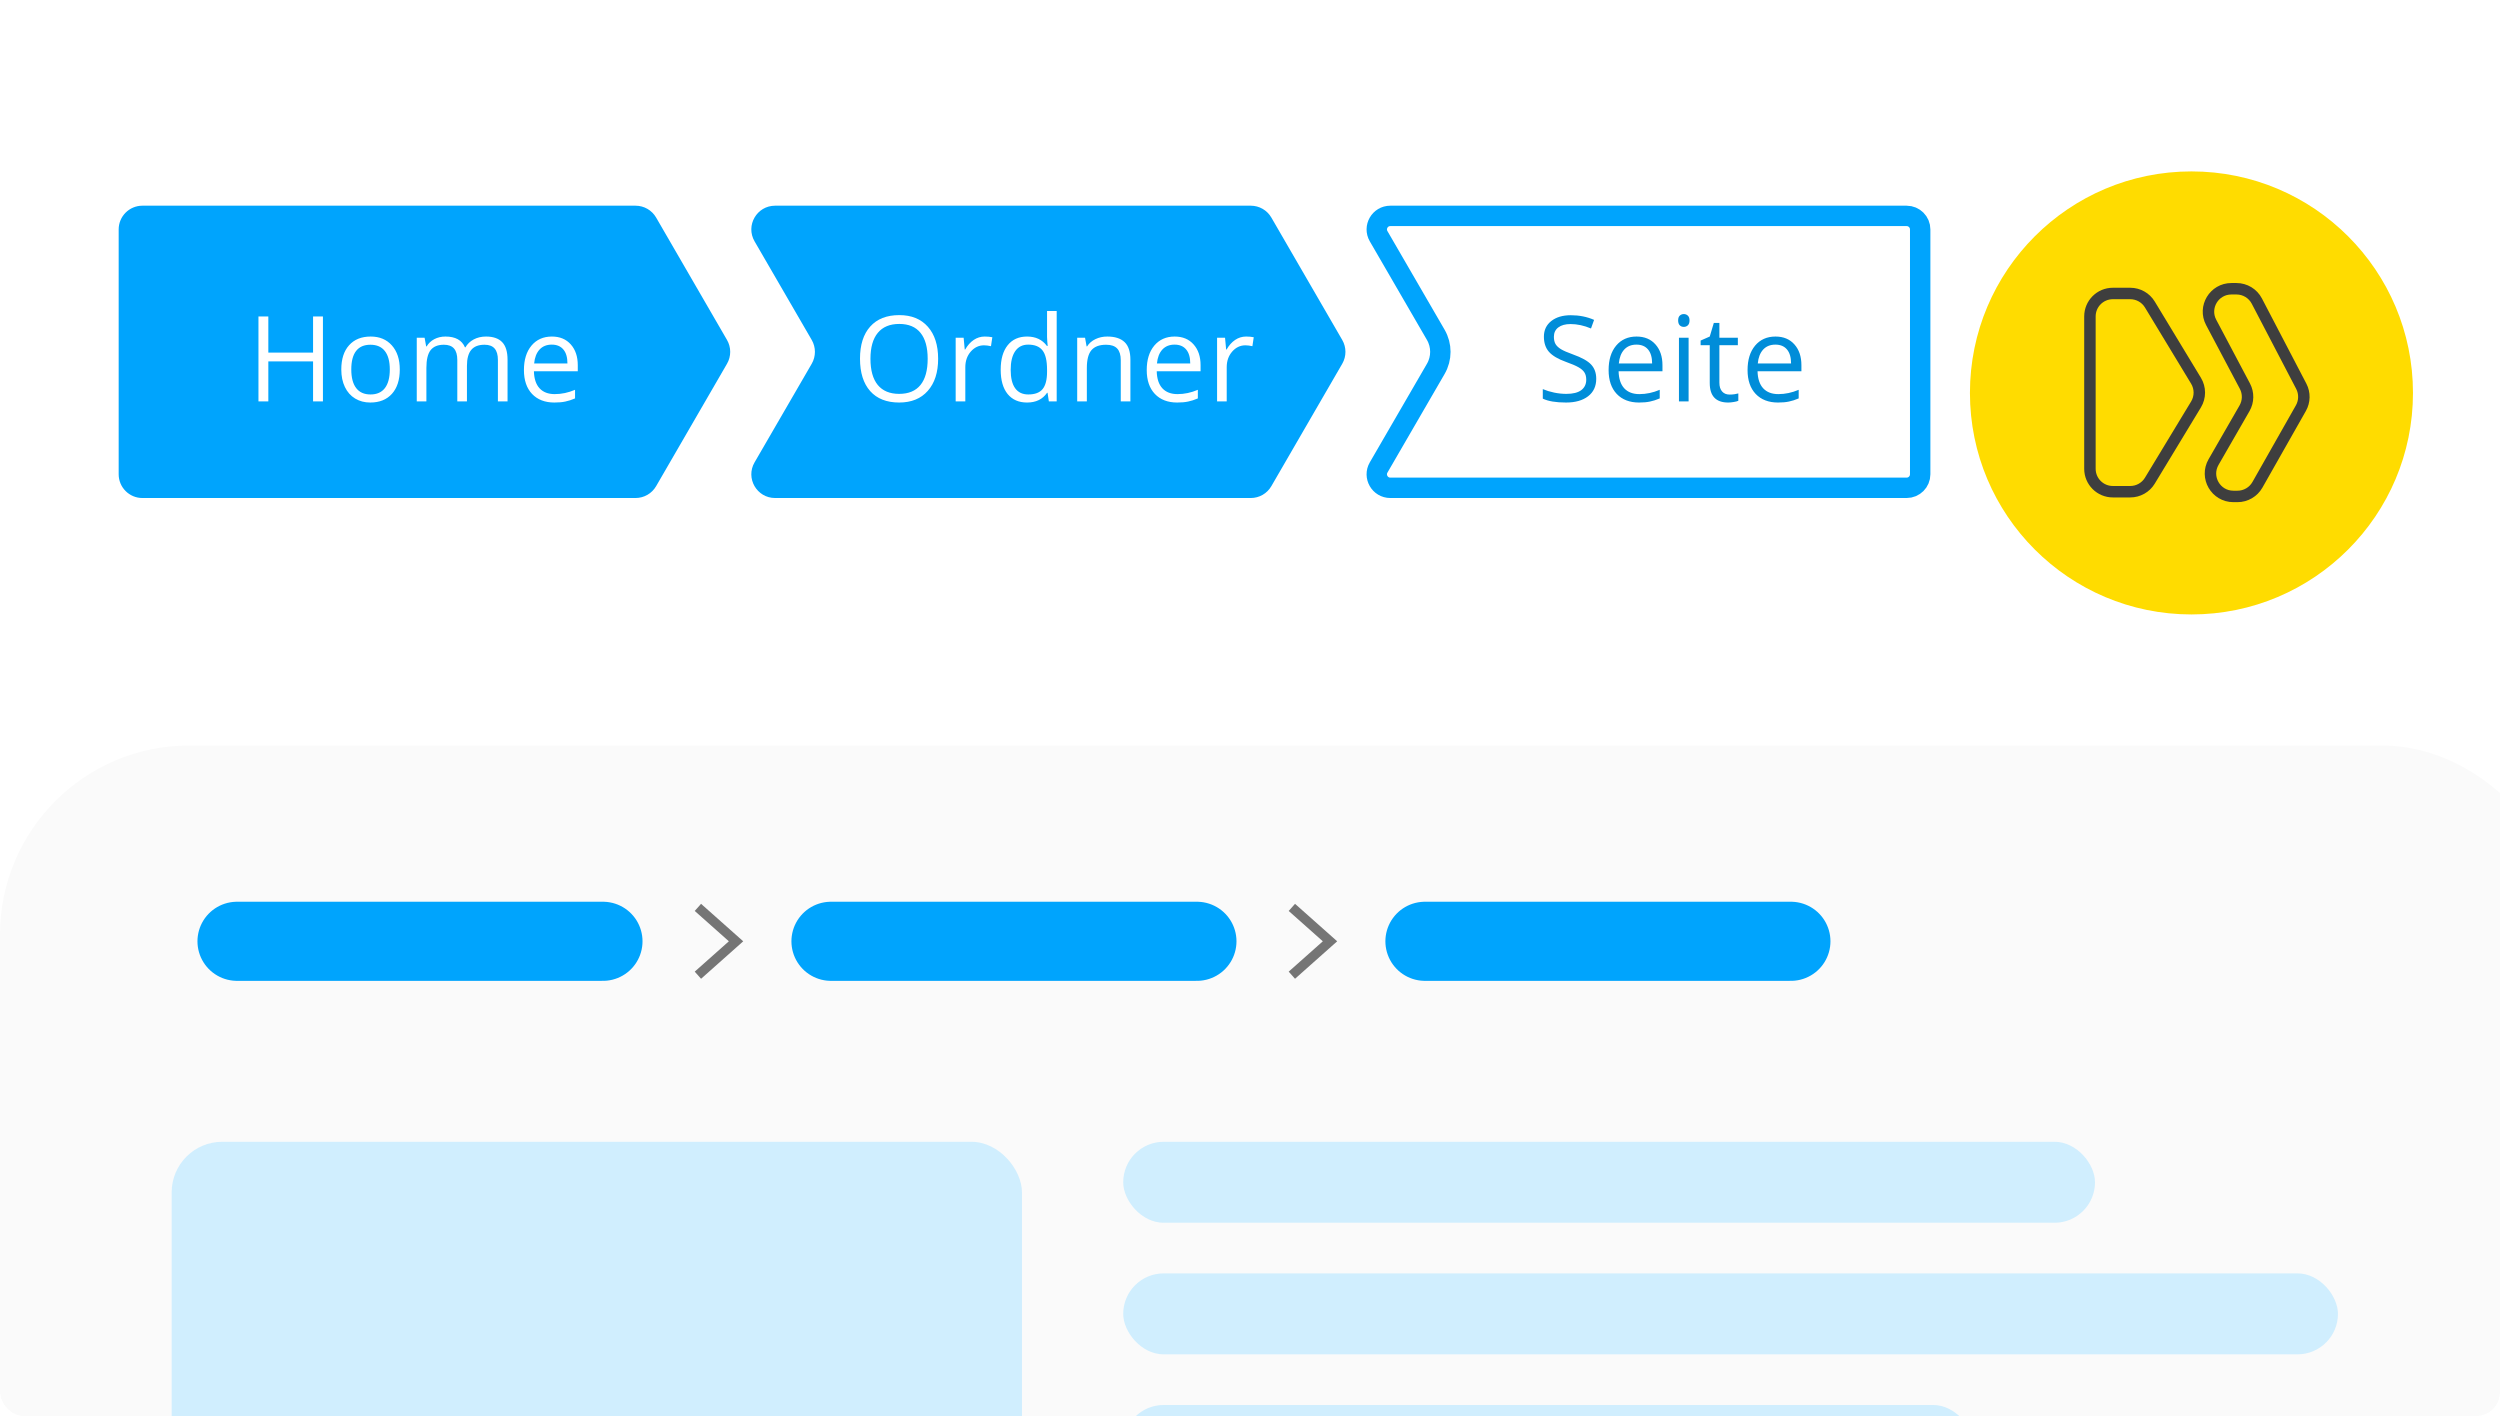 <svg width="316" height="179" viewBox="0 0 316 179" fill="none" xmlns="http://www.w3.org/2000/svg">
<g clip-path="url(#clip0_526_3747)">
<rect width="316" height="179" rx="3" fill="white"/>
<g filter="url(#filter0_dd_526_3747)">
<g clip-path="url(#clip1_526_3747)">
<rect y="81" width="325" height="173.265" rx="23.921" fill="#FAFAFA"/>
<path d="M29.959 105.748H76.214" stroke="#00A4FD" stroke-width="10" stroke-linecap="round"/>
<path d="M88.214 101.462L93.036 105.748L88.214 110.034" stroke="#757575" stroke-width="1.206"/>
<path d="M105.036 105.748H151.291" stroke="#00A4FD" stroke-width="10" stroke-linecap="round"/>
<path d="M163.291 101.462L168.113 105.748L163.291 110.034" stroke="#757575" stroke-width="1.206"/>
<path d="M180.113 105.748H226.369" stroke="#00A4FD" stroke-width="10" stroke-linecap="round"/>
<rect x="21.698" y="131.089" width="107.48" height="65.256" rx="6.398" fill="#D0EEFE"/>
<rect x="141.974" y="131.089" width="122.835" height="10.236" rx="5.118" fill="#D0EEFE"/>
<rect x="141.974" y="147.723" width="153.543" height="10.236" rx="5.118" fill="#D0EEFE"/>
<rect x="141.974" y="164.357" width="107.48" height="10.236" rx="5.118" fill="#D0EEFE"/>
<rect y="58.414" width="400.492" height="383.727" fill="url(#paint0_linear_526_3747)" fill-opacity="0.6"/>
</g>
</g>
<path d="M15 29C15 27.343 16.343 26 18 26H80.336C81.406 26 82.395 26.57 82.932 27.496L91.895 42.971C92.433 43.901 92.433 45.048 91.895 45.978L82.932 61.453C82.395 62.379 81.406 62.949 80.336 62.949H18C16.343 62.949 15 61.606 15 59.949V29Z" fill="#00A4FD"/>
<path d="M95.376 30.504C94.217 28.504 95.66 26 97.972 26H158.101C159.171 26 160.161 26.57 160.697 27.496L169.66 42.971C170.199 43.901 170.199 45.048 169.66 45.978L160.697 61.453C160.161 62.379 159.171 62.949 158.101 62.949H97.972C95.66 62.949 94.217 60.445 95.376 58.445L102.602 45.979C103.141 45.049 103.141 43.901 102.602 42.97L95.376 30.504Z" fill="#00A4FD"/>
<path d="M174.257 29.858C173.596 28.717 174.419 27.289 175.737 27.289H241C241.945 27.289 242.711 28.055 242.711 29V59.949C242.711 60.894 241.945 61.66 241 61.66H175.737C174.419 61.66 173.596 60.232 174.257 59.091L181.483 46.625C182.254 45.295 182.254 43.654 181.483 42.324L174.257 29.858Z" stroke="#00A4FD" stroke-width="2.578"/>
<g clip-path="url(#clip2_526_3747)">
<path d="M32.669 50.733V39.999H33.917V44.566H39.571V39.999H40.819V50.733H39.571V45.682H33.917V50.733H32.669ZM43.14 46.703C43.14 45.391 43.468 44.37 44.123 43.641C44.779 42.906 45.69 42.539 46.855 42.539C47.981 42.539 48.874 42.914 49.535 43.663C50.201 44.412 50.533 45.425 50.533 46.703C50.533 48.014 50.203 49.04 49.542 49.779C48.881 50.513 47.968 50.88 46.803 50.88C46.084 50.88 45.445 50.712 44.887 50.374C44.329 50.036 43.898 49.551 43.595 48.92C43.291 48.288 43.14 47.549 43.14 46.703ZM44.403 46.703C44.403 47.73 44.608 48.514 45.019 49.052C45.43 49.59 46.035 49.86 46.833 49.86C47.631 49.86 48.235 49.593 48.647 49.059C49.062 48.521 49.271 47.735 49.271 46.703C49.271 45.679 49.062 44.904 48.647 44.375C48.235 43.841 47.626 43.575 46.818 43.575C46.02 43.575 45.418 43.836 45.012 44.36C44.606 44.884 44.403 45.665 44.403 46.703ZM52.678 50.733V42.686H53.669L53.867 43.788H53.926C54.156 43.396 54.479 43.09 54.895 42.87C55.316 42.649 55.786 42.539 56.305 42.539C57.563 42.539 58.385 42.995 58.772 43.905H58.831C59.07 43.484 59.418 43.151 59.873 42.906C60.328 42.662 60.847 42.539 61.43 42.539C62.34 42.539 63.021 42.774 63.471 43.244C63.926 43.709 64.154 44.456 64.154 45.484V50.733H62.935V45.498C62.935 44.857 62.798 44.377 62.524 44.059C62.25 43.736 61.824 43.575 61.246 43.575C60.487 43.575 59.927 43.792 59.565 44.228C59.203 44.664 59.022 45.334 59.022 46.24V50.733H57.803V45.498C57.803 44.857 57.666 44.377 57.391 44.059C57.117 43.736 56.689 43.575 56.106 43.575C55.343 43.575 54.782 43.805 54.425 44.265C54.073 44.72 53.896 45.469 53.896 46.512V50.733H52.678ZM66.225 46.776C66.225 45.479 66.543 44.448 67.179 43.685C67.82 42.921 68.679 42.539 69.756 42.539C70.765 42.539 71.562 42.872 72.15 43.538C72.737 44.199 73.031 45.072 73.031 46.159V46.93H67.487C67.512 47.875 67.749 48.592 68.2 49.081C68.655 49.571 69.294 49.816 70.116 49.816C70.983 49.816 71.839 49.635 72.686 49.272V50.359C72.255 50.545 71.846 50.677 71.46 50.755C71.078 50.839 70.615 50.88 70.072 50.88C68.882 50.88 67.943 50.518 67.252 49.794C66.567 49.069 66.225 48.063 66.225 46.776ZM67.517 45.939H71.724C71.724 45.17 71.553 44.583 71.21 44.177C70.867 43.765 70.378 43.56 69.742 43.56C69.095 43.56 68.579 43.77 68.192 44.191C67.811 44.612 67.585 45.195 67.517 45.939Z" fill="white"/>
<path d="M108.704 45.337C108.704 43.589 109.135 42.236 109.996 41.276C110.858 40.312 112.082 39.83 113.668 39.83C115.209 39.83 116.414 40.319 117.28 41.298C118.146 42.277 118.58 43.628 118.58 45.351C118.58 47.07 118.144 48.421 117.273 49.404C116.406 50.388 115.2 50.88 113.653 50.88C112.072 50.88 110.85 50.398 109.989 49.434C109.132 48.465 108.704 47.099 108.704 45.337ZM110.026 45.351C110.026 46.805 110.334 47.909 110.951 48.663C111.572 49.412 112.473 49.786 113.653 49.786C114.842 49.786 115.741 49.412 116.348 48.663C116.955 47.914 117.258 46.81 117.258 45.351C117.258 43.907 116.955 42.813 116.348 42.069C115.745 41.32 114.852 40.946 113.668 40.946C112.478 40.946 111.572 41.323 110.951 42.077C110.334 42.826 110.026 43.917 110.026 45.351ZM120.797 50.733V42.686H121.803L121.943 44.177H122.001C122.3 43.653 122.66 43.249 123.081 42.965C123.502 42.681 123.964 42.539 124.468 42.539C124.826 42.539 125.146 42.569 125.43 42.627L125.261 43.758C124.929 43.685 124.635 43.648 124.38 43.648C123.729 43.648 123.171 43.912 122.706 44.441C122.246 44.97 122.016 45.628 122.016 46.416V50.733H120.797ZM126.488 46.732C126.488 45.405 126.781 44.375 127.369 43.641C127.956 42.906 128.774 42.539 129.821 42.539C130.913 42.539 131.75 42.936 132.332 43.729H132.428L132.376 43.149L132.347 42.583V39.309H133.566V50.733H132.575L132.413 49.654H132.347C131.784 50.472 130.942 50.88 129.821 50.88C128.769 50.88 127.949 50.521 127.361 49.801C126.779 49.081 126.488 48.058 126.488 46.732ZM127.751 46.746C127.751 47.775 127.939 48.55 128.316 49.074C128.693 49.598 129.246 49.86 129.975 49.86C130.807 49.86 131.41 49.635 131.782 49.184C132.158 48.729 132.347 47.997 132.347 46.989V46.732C132.347 45.591 132.156 44.779 131.774 44.294C131.397 43.805 130.793 43.56 129.961 43.56C129.246 43.56 128.698 43.839 128.316 44.397C127.939 44.95 127.751 45.733 127.751 46.746ZM136.158 50.733V42.686H137.149L137.347 43.788H137.406C137.656 43.391 138.006 43.085 138.456 42.87C138.906 42.649 139.408 42.539 139.961 42.539C140.93 42.539 141.66 42.774 142.149 43.244C142.639 43.709 142.883 44.456 142.883 45.484V50.733H141.665V45.528C141.665 44.872 141.515 44.382 141.217 44.059C140.918 43.736 140.451 43.575 139.814 43.575C138.972 43.575 138.356 43.802 137.964 44.257C137.572 44.713 137.377 45.464 137.377 46.512V50.733H136.158ZM144.947 46.776C144.947 45.479 145.265 44.448 145.901 43.685C146.543 42.921 147.402 42.539 148.478 42.539C149.487 42.539 150.285 42.872 150.872 43.538C151.46 44.199 151.753 45.072 151.753 46.159V46.93H146.21C146.234 47.875 146.472 48.592 146.922 49.081C147.377 49.571 148.016 49.816 148.838 49.816C149.705 49.816 150.561 49.635 151.408 49.272V50.359C150.977 50.545 150.569 50.677 150.182 50.755C149.8 50.839 149.338 50.88 148.794 50.88C147.605 50.88 146.665 50.518 145.975 49.794C145.289 49.069 144.947 48.063 144.947 46.776ZM146.239 45.939H150.446C150.446 45.17 150.275 44.583 149.932 44.177C149.59 43.765 149.1 43.56 148.464 43.56C147.818 43.56 147.301 43.77 146.915 44.191C146.533 44.612 146.308 45.195 146.239 45.939ZM153.839 50.733V42.686H154.844L154.984 44.177H155.043C155.341 43.653 155.701 43.249 156.122 42.965C156.543 42.681 157.006 42.539 157.51 42.539C157.867 42.539 158.188 42.569 158.472 42.627L158.303 43.758C157.97 43.685 157.676 43.648 157.422 43.648C156.771 43.648 156.213 43.912 155.748 44.441C155.287 44.97 155.057 45.628 155.057 46.416V50.733H153.839Z" fill="white"/>
<path d="M195.009 50.388V49.184C195.45 49.37 195.929 49.517 196.448 49.625C196.967 49.733 197.481 49.786 197.99 49.786C198.822 49.786 199.449 49.63 199.87 49.316C200.291 48.998 200.501 48.558 200.501 47.995C200.501 47.623 200.425 47.319 200.274 47.084C200.127 46.844 199.877 46.624 199.525 46.423C199.177 46.223 198.646 45.995 197.931 45.741C196.933 45.383 196.218 44.96 195.787 44.47C195.362 43.981 195.149 43.342 195.149 42.554C195.149 41.727 195.459 41.068 196.081 40.579C196.703 40.089 197.525 39.844 198.548 39.844C199.615 39.844 200.597 40.04 201.493 40.432L201.103 41.519C200.217 41.147 199.356 40.961 198.519 40.961C197.858 40.961 197.342 41.103 196.97 41.386C196.598 41.67 196.412 42.064 196.412 42.569C196.412 42.941 196.48 43.247 196.617 43.486C196.754 43.721 196.984 43.939 197.307 44.14C197.635 44.336 198.135 44.553 198.805 44.793C199.931 45.195 200.704 45.626 201.125 46.086C201.551 46.546 201.764 47.143 201.764 47.877C201.764 48.822 201.422 49.559 200.736 50.087C200.051 50.616 199.121 50.88 197.946 50.88C196.673 50.88 195.694 50.716 195.009 50.388ZM203.328 46.776C203.328 45.479 203.646 44.448 204.283 43.685C204.924 42.921 205.783 42.539 206.86 42.539C207.868 42.539 208.666 42.872 209.254 43.538C209.841 44.199 210.135 45.072 210.135 46.159V46.93H204.591C204.616 47.875 204.853 48.592 205.303 49.081C205.759 49.571 206.397 49.816 207.22 49.816C208.086 49.816 208.943 49.635 209.79 49.272V50.359C209.359 50.545 208.95 50.677 208.563 50.755C208.182 50.839 207.719 50.88 207.176 50.88C205.986 50.88 205.046 50.518 204.356 49.794C203.671 49.069 203.328 48.063 203.328 46.776ZM204.62 45.939H208.828C208.828 45.17 208.656 44.583 208.314 44.177C207.971 43.765 207.482 43.56 206.845 43.56C206.199 43.56 205.683 43.77 205.296 44.191C204.914 44.612 204.689 45.195 204.62 45.939ZM212.117 40.505C212.117 40.226 212.186 40.023 212.323 39.896C212.46 39.764 212.631 39.698 212.837 39.698C213.033 39.698 213.201 39.764 213.343 39.896C213.485 40.028 213.556 40.231 213.556 40.505C213.556 40.779 213.485 40.985 213.343 41.122C213.201 41.254 213.033 41.32 212.837 41.32C212.631 41.32 212.46 41.254 212.323 41.122C212.186 40.985 212.117 40.779 212.117 40.505ZM212.22 50.733V42.686H213.439V50.733H212.22ZM214.959 43.633V43.046L216.112 42.539L216.626 40.821H217.33V42.686H219.665V43.633H217.33V48.369C217.33 48.854 217.445 49.226 217.676 49.485C217.906 49.745 218.221 49.874 218.623 49.874C218.838 49.874 219.046 49.86 219.247 49.83C219.448 49.796 219.607 49.762 219.724 49.728V50.66C219.592 50.724 219.396 50.775 219.137 50.814C218.882 50.858 218.652 50.88 218.446 50.88C216.89 50.88 216.112 50.06 216.112 48.421V43.633H214.959ZM220.892 46.776C220.892 45.479 221.21 44.448 221.846 43.685C222.487 42.921 223.346 42.539 224.423 42.539C225.432 42.539 226.23 42.872 226.817 43.538C227.404 44.199 227.698 45.072 227.698 46.159V46.93H222.154C222.179 47.875 222.416 48.592 222.867 49.081C223.322 49.571 223.961 49.816 224.783 49.816C225.65 49.816 226.506 49.635 227.353 49.272V50.359C226.922 50.545 226.513 50.677 226.127 50.755C225.745 50.839 225.282 50.88 224.739 50.88C223.55 50.88 222.61 50.518 221.919 49.794C221.234 49.069 220.892 48.063 220.892 46.776ZM222.184 45.939H226.391C226.391 45.17 226.22 44.583 225.877 44.177C225.534 43.765 225.045 43.56 224.409 43.56C223.762 43.56 223.246 43.77 222.859 44.191C222.478 44.612 222.252 45.195 222.184 45.939Z" fill="#008DD9"/>
</g>
<g filter="url(#filter1_dd_526_3747)">
<circle cx="277" cy="43" r="28" fill="#FFDC00"/>
<path d="M264.167 33.327C264.167 31.727 265.463 30.43 267.063 30.43H269.264C270.277 30.43 271.217 30.959 271.742 31.826L277.576 41.458C278.135 42.38 278.135 43.537 277.576 44.459L271.742 54.091C271.217 54.958 270.277 55.487 269.264 55.487H267.063C265.463 55.487 264.167 54.19 264.167 52.59V33.327Z" stroke="#3E3E3E" stroke-width="1.448" stroke-linejoin="round"/>
<path d="M279.49 34.086C278.468 32.157 279.866 29.833 282.049 29.833H282.695C283.774 29.833 284.764 30.433 285.263 31.39L290.881 42.157C291.335 43.029 291.317 44.071 290.832 44.926L285.338 54.616C284.823 55.523 283.861 56.083 282.818 56.083H282.302C280.074 56.083 278.68 53.672 279.792 51.742L283.707 44.942C284.204 44.079 284.222 43.021 283.756 42.141L279.49 34.086Z" stroke="#3E3E3E" stroke-width="1.448" stroke-linejoin="round"/>
</g>
</g>
<defs>
<filter id="filter0_dd_526_3747" x="-105.854" y="-24.854" width="536.707" height="384.972" filterUnits="userSpaceOnUse" color-interpolation-filters="sRGB">
<feFlood flood-opacity="0" result="BackgroundImageFix"/>
<feColorMatrix in="SourceAlpha" type="matrix" values="0 0 0 0 0 0 0 0 0 0 0 0 0 0 0 0 0 0 127 0" result="hardAlpha"/>
<feOffset/>
<feGaussianBlur stdDeviation="52.927"/>
<feColorMatrix type="matrix" values="0 0 0 0 0 0 0 0 0 0 0 0 0 0 0 0 0 0 0.04 0"/>
<feBlend mode="normal" in2="BackgroundImageFix" result="effect1_dropShadow_526_3747"/>
<feColorMatrix in="SourceAlpha" type="matrix" values="0 0 0 0 0 0 0 0 0 0 0 0 0 0 0 0 0 0 127 0" result="hardAlpha"/>
<feOffset dy="13.232"/>
<feGaussianBlur stdDeviation="26.463"/>
<feColorMatrix type="matrix" values="0 0 0 0 0 0 0 0 0 0 0 0 0 0 0 0 0 0 0.12 0"/>
<feBlend mode="normal" in2="effect1_dropShadow_526_3747" result="effect2_dropShadow_526_3747"/>
<feBlend mode="normal" in="SourceGraphic" in2="effect2_dropShadow_526_3747" result="shape"/>
</filter>
<filter id="filter1_dd_526_3747" x="195.674" y="-38.326" width="162.652" height="162.652" filterUnits="userSpaceOnUse" color-interpolation-filters="sRGB">
<feFlood flood-opacity="0" result="BackgroundImageFix"/>
<feColorMatrix in="SourceAlpha" type="matrix" values="0 0 0 0 0 0 0 0 0 0 0 0 0 0 0 0 0 0 127 0" result="hardAlpha"/>
<feOffset/>
<feGaussianBlur stdDeviation="26.663"/>
<feColorMatrix type="matrix" values="0 0 0 0 0 0 0 0 0 0 0 0 0 0 0 0 0 0 0.04 0"/>
<feBlend mode="normal" in2="BackgroundImageFix" result="effect1_dropShadow_526_3747"/>
<feColorMatrix in="SourceAlpha" type="matrix" values="0 0 0 0 0 0 0 0 0 0 0 0 0 0 0 0 0 0 127 0" result="hardAlpha"/>
<feOffset dy="6.666"/>
<feGaussianBlur stdDeviation="13.332"/>
<feColorMatrix type="matrix" values="0 0 0 0 0 0 0 0 0 0 0 0 0 0 0 0 0 0 0.12 0"/>
<feBlend mode="normal" in2="effect1_dropShadow_526_3747" result="effect2_dropShadow_526_3747"/>
<feBlend mode="normal" in="SourceGraphic" in2="effect2_dropShadow_526_3747" result="shape"/>
</filter>
<linearGradient id="paint0_linear_526_3747" x1="200.246" y1="58.414" x2="200.246" y2="442.141" gradientUnits="userSpaceOnUse">
<stop offset="0.604" stop-color="#E5E5E5" stop-opacity="0"/>
<stop offset="0.754" stop-color="#E5E5E5" stop-opacity="0.75"/>
</linearGradient>
<clipPath id="clip0_526_3747">
<rect width="316" height="179" rx="3" fill="white"/>
</clipPath>
<clipPath id="clip1_526_3747">
<rect y="81" width="325" height="173.265" rx="23.921" fill="white"/>
</clipPath>
<clipPath id="clip2_526_3747">
<rect width="204.186" height="22" fill="white" transform="translate(29.045 33.733)"/>
</clipPath>
</defs>
</svg>
